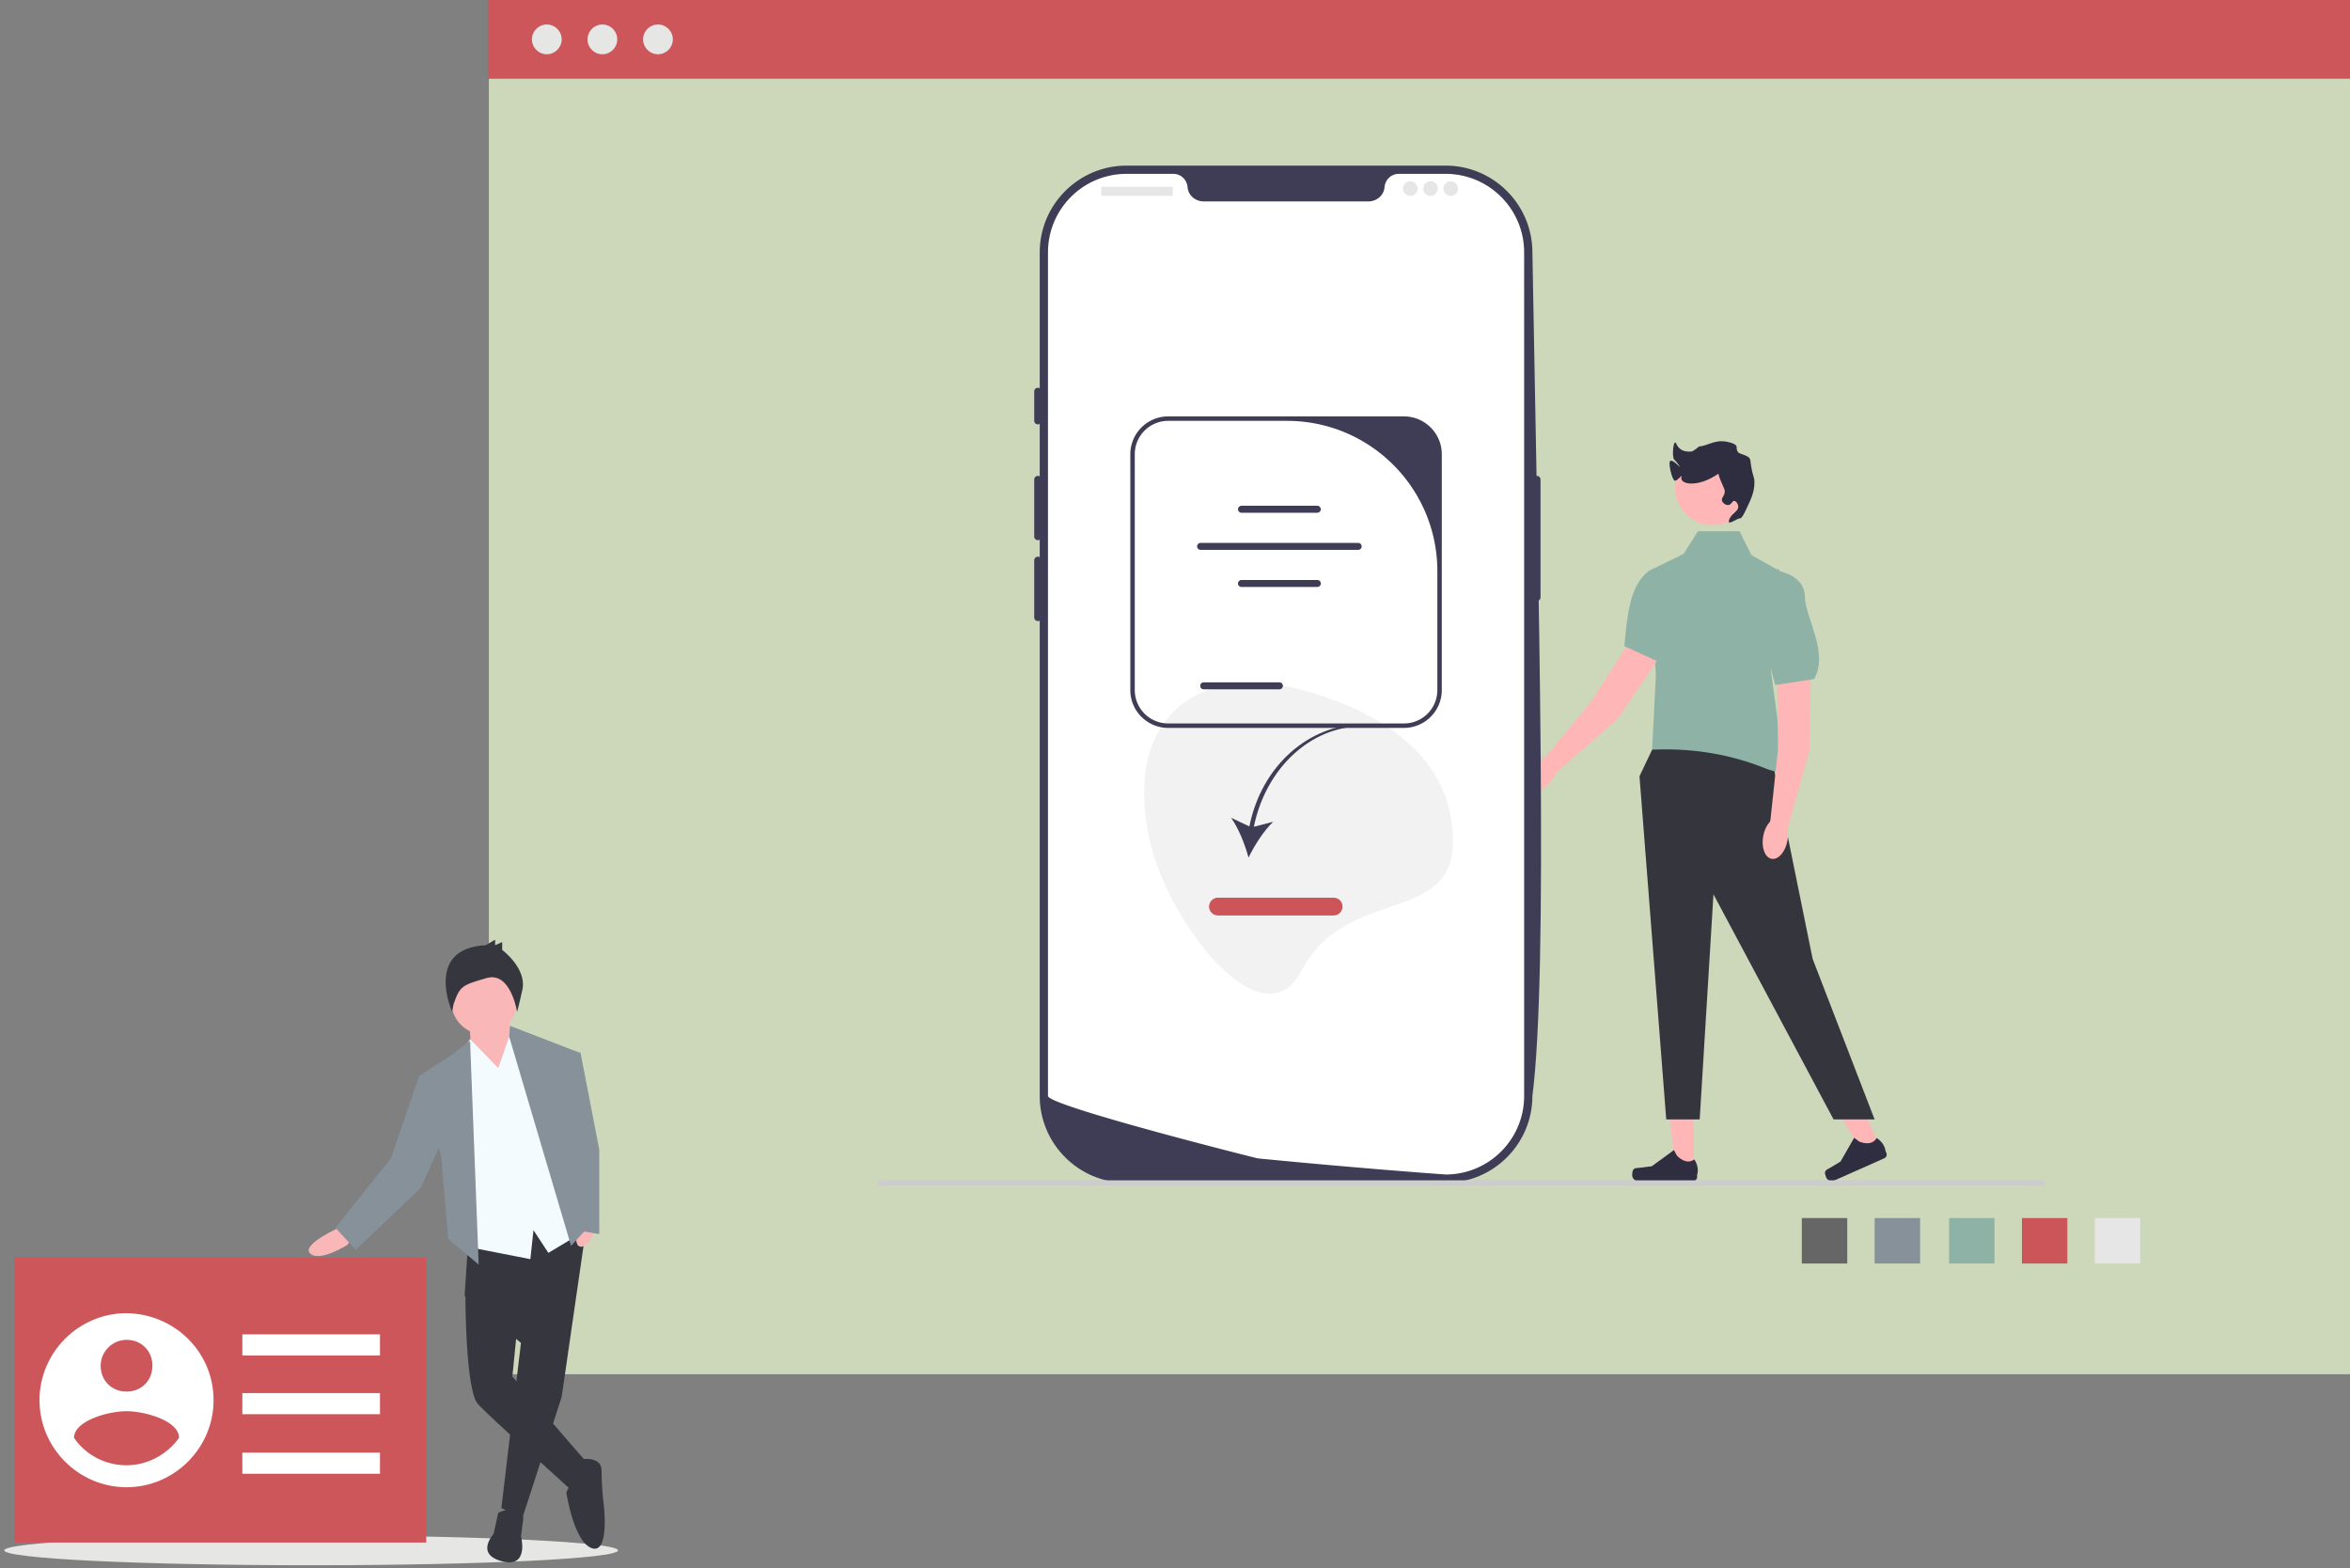 <?xml version="1.0" encoding="UTF-8"?> <svg xmlns="http://www.w3.org/2000/svg" xml:space="preserve" width="550" height="367" version="1.2"><rect width="100%" height="100%" fill="#808080" stroke="none"/><path fill="#CDD7B9" d="M114.416 18.376h436.255v303.235H114.416z"></path><ellipse cx="72.824" cy="362.837" fill="#E6E6E5" rx="71.825" ry="3.482"></ellipse><path fill="#CD565A" d="M114.232-.128h436.256v18.504H114.232z"></path><circle cx="127.974" cy="9.216" r="3.481" fill="#E6E6E5"></circle><circle cx="140.984" cy="9.216" r="3.481" fill="#E6E6E5"></circle><circle cx="153.991" cy="9.216" r="3.481" fill="#E6E6E5"></circle><path fill="#F9B7B8" d="m80.153 286.798-2.016 1.101s-7.695 3.664-5.497 5.496c2.199 2.021 8.612-2.015 8.612-2.015l1.283-1.649-2.382-2.933z"></path><path fill="#36363E" d="m137.319 286.434-5.864 40.492-9.16 28.217-4.948-2.2 4.58-38.661-13.192-10.993 1.101-16.491z"></path><path fill="#36363E" d="M116.613 354.043s5.497-2.747 5.865 1.282l-.55 4.215s2.015 7.512-4.398 5.861c-6.412-1.646-2.015-6.411-2.015-6.411l1.098-4.947zM113.133 299.624l-4.214 3.665s0 22.17 2.931 25.287c2.93 3.294 21.619 19.784 22.169 20.52.552.732 3.665-6.414 3.665-6.414l-17.771-20.521 1.281-12.823-8.061-9.714z"></path><path fill="#36363E" d="M135.487 341.585s5.312-1.101 5.312 2.564c0 2.75.186 5.679.55 8.429 0 0 1.282 11.355-2.931 9.712-4.214-1.65-5.864-13.012-5.864-13.012.368-1.104 1.101-1.832 2.018-2.203 1.28-.547.915-5.49.915-5.49z"></path><path fill="#F9B7B8" d="m119.179 238.244 1.098 11.91-2.748 4.763-7.144-6.96-.549-9.161z"></path><circle cx="113.316" cy="234.397" r="7.694" fill="#F9B7B8"></circle><path fill="#F4FBFE" d="m116.613 249.973 3.3-9.528 5.861 6.412 10.812 41.409-8.246 4.946-3.482-5.316-.731 6.784-15.941-3.117-1.465-43.606 3.297-4.764z"></path><path fill="#86919A" d="m112.033 295.959-2.015-52.4-4.031 3.113-7.879 5.133 5.13 18.687 1.65 19.423z"></path><path fill="#86919A" d="m100.308 252.169-2.2-.364-6.594 19.237-13.011 16.31 4.765 5.127 15.207-14.472 5.497-12.278z"></path><path fill="#F9B7B8" d="m135.852 281.854-.365 2.197s-2.018 8.244.731 7.697c3.116-.548 3.665-7.877 3.665-7.877l-.366-2.016h-3.665v-.001z"></path><path fill="#86919A" d="m119.361 240.076 16.126 6.231-1.832 19.422 3.847 21.623-3.847 4.211-14.476-48.92z"></path><path fill="#36363E" d="m113.683 221.208 2.199-1.29v1.29l1.647-.733v1.832s5.682 4.211 4.766 9.16c-1.102 4.946-1.284 5.314-1.284 5.314s-1.465-9.534-7.146-7.881c-5.679 1.646-6.229 1.834-7.694 6.047l-.367 1.834s-6.596-14.843 7.879-15.573z"></path><path fill="#86919A" d="M133.287 246.307h2.565l4.398 22.72v19.786l-5.314-.917-4.397-29.862z"></path><path fill="#CD565A" d="M3.381 294.311h96.377v66.694H3.381z"></path><path fill="#FFF" d="M29.613 307.323c-11.192 0-20.368 9.174-20.368 20.367s9.175 20.366 20.368 20.366c11.193 0 20.371-9.173 20.371-20.366-.001-11.193-8.993-20.184-20.371-20.367zm0 6.241c3.487 0 6.057 2.564 6.057 6.05 0 3.491-2.569 6.059-6.057 6.059-3.486 0-6.054-2.564-6.054-6.059 0-3.301 2.753-6.05 6.054-6.05zm0 29.355c-4.955 0-9.542-2.385-12.291-6.423 0-4.041 8.073-6.235 12.291-6.235 4.221 0 12.294 2.197 12.294 6.235-2.752 3.856-7.34 6.423-12.294 6.423zM56.715 312.282h32.218v4.946H56.715zM56.715 326.023h32.218v4.943H56.715zM56.715 339.952h32.218v4.946H56.715z"></path><path fill="#E6E6E6" d="M490.267 285.063h10.637v10.636h-10.637z"></path><path fill="#CC5559" d="M473.217 285.063h10.633v10.636h-10.633z"></path><path fill="#8EB2A6" d="M456.167 285.063H466.8v10.636h-10.633z"></path><path fill="#869199" d="M438.75 285.063h10.634v10.636H438.75z"></path><path fill="#666" d="M421.7 285.063h10.633v10.636H421.7z"></path><path fill="#FFB6B6" d="M396.396 273.926h-4.142l-1.971-15.981h6.114z"></path><path fill="#2F2E41" d="M382.202 273.832c-.129.219-.197.92-.197 1.172 0 .777.63 1.406 1.406 1.406h12.831a.96.96 0 0 0 .959-.959v-.535s.635-1.605-.673-3.584c0 0-1.623 1.549-4.05-.877l-.716-1.297-5.181 3.789-2.872.354c-.627.078-1.184-.012-1.507.531z"></path><path fill="#FFB6B6" d="m440.133 268.744-3.785 1.684-8.294-13.803 5.588-2.484z"></path><path fill="#2F2E41" d="M427.124 274.426c-.029.25.193.918.296 1.148a1.406 1.406 0 0 0 1.856.715L441 271.076a.959.959 0 0 0 .486-1.266l-.217-.488s-.071-1.725-2.069-3.002c0 0-.855 2.076-4.059.844l-1.182-.895-3.193 5.566-2.48 1.49c-.543.325-1.088.472-1.162 1.101z"></path><path fill="#35353D" d="m387.393 173.932-3.684 7.736 6.263 80.303h7.83l3.219-52.676 28.107 52.676h9.605l-14.504-37.573-9.947-48.992z"></path><path fill="#8EB2A6" d="M407.116 124.324h-9.714l-3.562 5.59-8.036 3.843 1.747 24.105-.877 17.576 1.201-.034c8.572-.25 17.141 1.145 25.096 4.347 2.042.821 4.181 1.28 6.022.82 0 0-.699-2.796-1.397-3.494s-1.048-1.276-.698-1.686c.349-.41 1.047-.76.349-1.459-.698-.698-.698-1.578-.698-1.578l-2.097-15.539 4.192-22.01-8.734-4.891-2.794-5.59z"></path><path fill="#FFB6B6" d="m423.808 154.799-.265 20.617-5.13 18.377-4.1-1.529 1.82-16.847-.239-22.794z"></path><ellipse cx="415.554" cy="196.239" fill="#FFB6B6" rx="2.888" ry="4.865" transform="scale(-1) rotate(10.305 2176.128 -4608.2)"></ellipse><path fill="#8EB2A6" d="M416.549 133.756s5.787.897 5.863 5.864c.076 4.966 5.666 13.002 2.172 19.29l-9.084 1.398-4.89-17.817 5.589-9.433"></path><path fill="#FFB6B6" d="m390.131 151.168-11.534 17.089-14.373 12.55-2.589-3.529 10.766-13.084 12.309-19.189z"></path><ellipse cx="360.492" cy="181.283" fill="#FFB6B6" rx="2.888" ry="4.863" transform="rotate(-136.402 360.498 181.275)"></ellipse><path fill="#8EB2A6" d="M395.609 129.594s4.347 3.925 1.685 8.119-2.398 13.978-8.77 17.319l-8.36-3.816c.704-6.889 1.114-14.032 5.688-17.579l9.85-4.818"></path><circle cx="400.753" cy="114.193" r="8.691" fill="#FFB6B6"></circle><path fill="#2F2E41" d="M407.135 121.334c.479.081 1.042-1.08 1.579-2.209 1.123-2.366 1.838-3.869 1.894-5.996.045-1.812-.458-1.335-.947-5.364-.162-1.329-2.432-1.326-2.894-1.957-.78-1.065.417-1.505-1.524-2.146-3.637-1.199-5.28.664-7.591.824-.059.004-1.203 1.124-1.842 1.181-1.121.102-2.736-.072-3.461-1.78-.678-1.596-1.126 3.068-.521 3.646.514.49 1.4 1.719 1.424 1.809.025.101-2.109-2.263-2.465-1.289-.257.701.551 4.309 1.202 4.444.546.113 1.879-1.684 1.578-.947-.697 1.709 3.497 2.8 8.521-.631.178-.122.01.072.631 1.578.783 1.898.961 2.001.946 2.524-.029 1.133-.879 1.465-.63 2.209.2.603.986 1.069 1.576.947.666-.138.78-.962 1.263-.947.413.013.903.635.947 1.262.092 1.323-1.866 1.687-2.21 3.472-.193 1.008 2.085-.705 2.524-.63z"></path><path fill="#3F3D56" d="M338.333 276.805h-74.681c-11.2 0-20.313-9.111-20.313-20.313V59.072c0-11.201 9.113-20.314 20.313-20.314h74.681c11.201 0 20.313 9.113 20.313 20.314 1.391 79.277 3.761 168.057 0 197.42 0 11.201-9.112 20.313-20.313 20.313z"></path><path fill="#3F3D56" d="M359.688 111.375a.86.86 0 0 0-.859.86v27.5a.86.86 0 1 0 1.717 0v-27.5a.859.859 0 0 0-.858-.86z"></path><path fill="#FFF" d="M356.713 59.072v197.416c0 9.75-7.588 17.725-17.183 18.344h-.004c-.143.008-.284.018-.431.021-.254.014-.507.018-.765.018 0 0-.945-.068-2.673-.199-1.744-.127-4.283-.32-7.45-.574a1350.099 1350.099 0 0 1-9.904-.816c-.988-.082-2.011-.172-3.056-.264-5.336-.459-11.313-.996-17.616-1.605-1.066-.1-2.141-.203-3.224-.311-.283-.029-49.135-12.309-49.135-14.613V59.072c0-10.153 8.229-18.382 18.382-18.382h10.974c1.754 0 3.163 1.366 3.313 3.115.013.116.025.232.047.348.317 1.757 1.93 2.982 3.717 2.982h38.574c1.787 0 3.398-1.225 3.716-2.982.021-.116.035-.232.048-.348.15-1.749 1.56-3.115 3.313-3.115h10.975c10.153 0 18.382 8.229 18.382 18.382z"></path><path fill="#3F3D56" d="M242.909 90.751a.86.86 0 0 0-.859.859v6.875a.86.86 0 0 0 1.719 0V91.61a.86.86 0 0 0-.86-.859zM242.909 111.375a.86.86 0 0 0-.859.86v13.32a.859.859 0 1 0 1.719 0v-13.32a.861.861 0 0 0-.86-.86zM242.909 130.282a.86.86 0 0 0-.859.859v13.32a.86.86 0 1 0 1.719 0v-13.32a.86.86 0 0 0-.86-.859z"></path><path fill="#E6E6E6" d="M257.896 43.7h16.435l.16.161v1.826l-.16.161h-16.435l-.163-.161v-1.826z"></path><circle cx="330.072" cy="44.129" r="1.719" fill="#E6E6E6"></circle><circle cx="334.799" cy="44.129" r="1.719" fill="#E6E6E6"></circle><circle cx="339.526" cy="44.129" r="1.719" fill="#E6E6E6"></circle><path fill="#F2F2F2" d="M340.072 196.906c0-19.592-16.559-30.37-35.474-35.474-24.249-6.544-42.01 6.699-35.473 35.474 4.341 19.104 26.372 47.613 35.473 30.266 10.415-19.854 35.474-10.676 35.474-30.266z"></path><path fill="#CCC" d="M205.342 276.857c0 .344.276.621.62.621h271.952c.343 0 .619-.277.619-.621s-.276-.619-.619-.619H205.962a.618.618 0 0 0-.62.619z"></path><path fill="#3F3D56" d="m292.407 193.408-4.285-2.029c1.758 2.453 3.272 6.283 4.083 9.332 1.373-2.84 3.586-6.314 5.776-8.391l-4.528 1.166c2.79-13.677 13.287-23.497 25.308-23.497l.17-.494c-12.556.001-23.674 9.683-26.524 23.913z"></path><path fill="#CC5559" d="M312.131 214.248h-27.076c-1.148 0-2.083-.934-2.083-2.082s.935-2.084 2.083-2.084h27.076c1.148 0 2.083.936 2.083 2.084s-.935 2.082-2.083 2.082z"></path><path fill="#3F3D56" d="M337.441 106.305v55.194c0 4.881-3.971 8.852-8.852 8.852h-55.193c-4.881 0-8.852-3.971-8.852-8.852v-55.194c0-4.88 3.971-8.852 8.852-8.852h55.193c4.882 0 8.852 3.971 8.852 8.852zm-8.851 63.004a7.812 7.812 0 0 0 7.811-7.811v-27.827c0-19.428-15.75-35.177-35.178-35.177h-27.826a7.811 7.811 0 0 0-7.811 7.81v55.194a7.812 7.812 0 0 0 7.811 7.811h55.193z"></path><path fill="#3F3D56" d="M308.341 119.996h-17.818a.816.816 0 0 1 0-1.63h17.818a.816.816 0 0 1 0 1.63zM308.341 137.368h-17.818a.815.815 0 0 1 0-1.629h17.818a.815.815 0 0 1 0 1.629zM299.488 161.32H281.67a.816.816 0 0 1 0-1.629h17.818a.816.816 0 0 1 0 1.629zM317.902 128.687h-36.941a.815.815 0 0 1 0-1.629h36.941a.815.815 0 0 1 0 1.629z"></path></svg> 